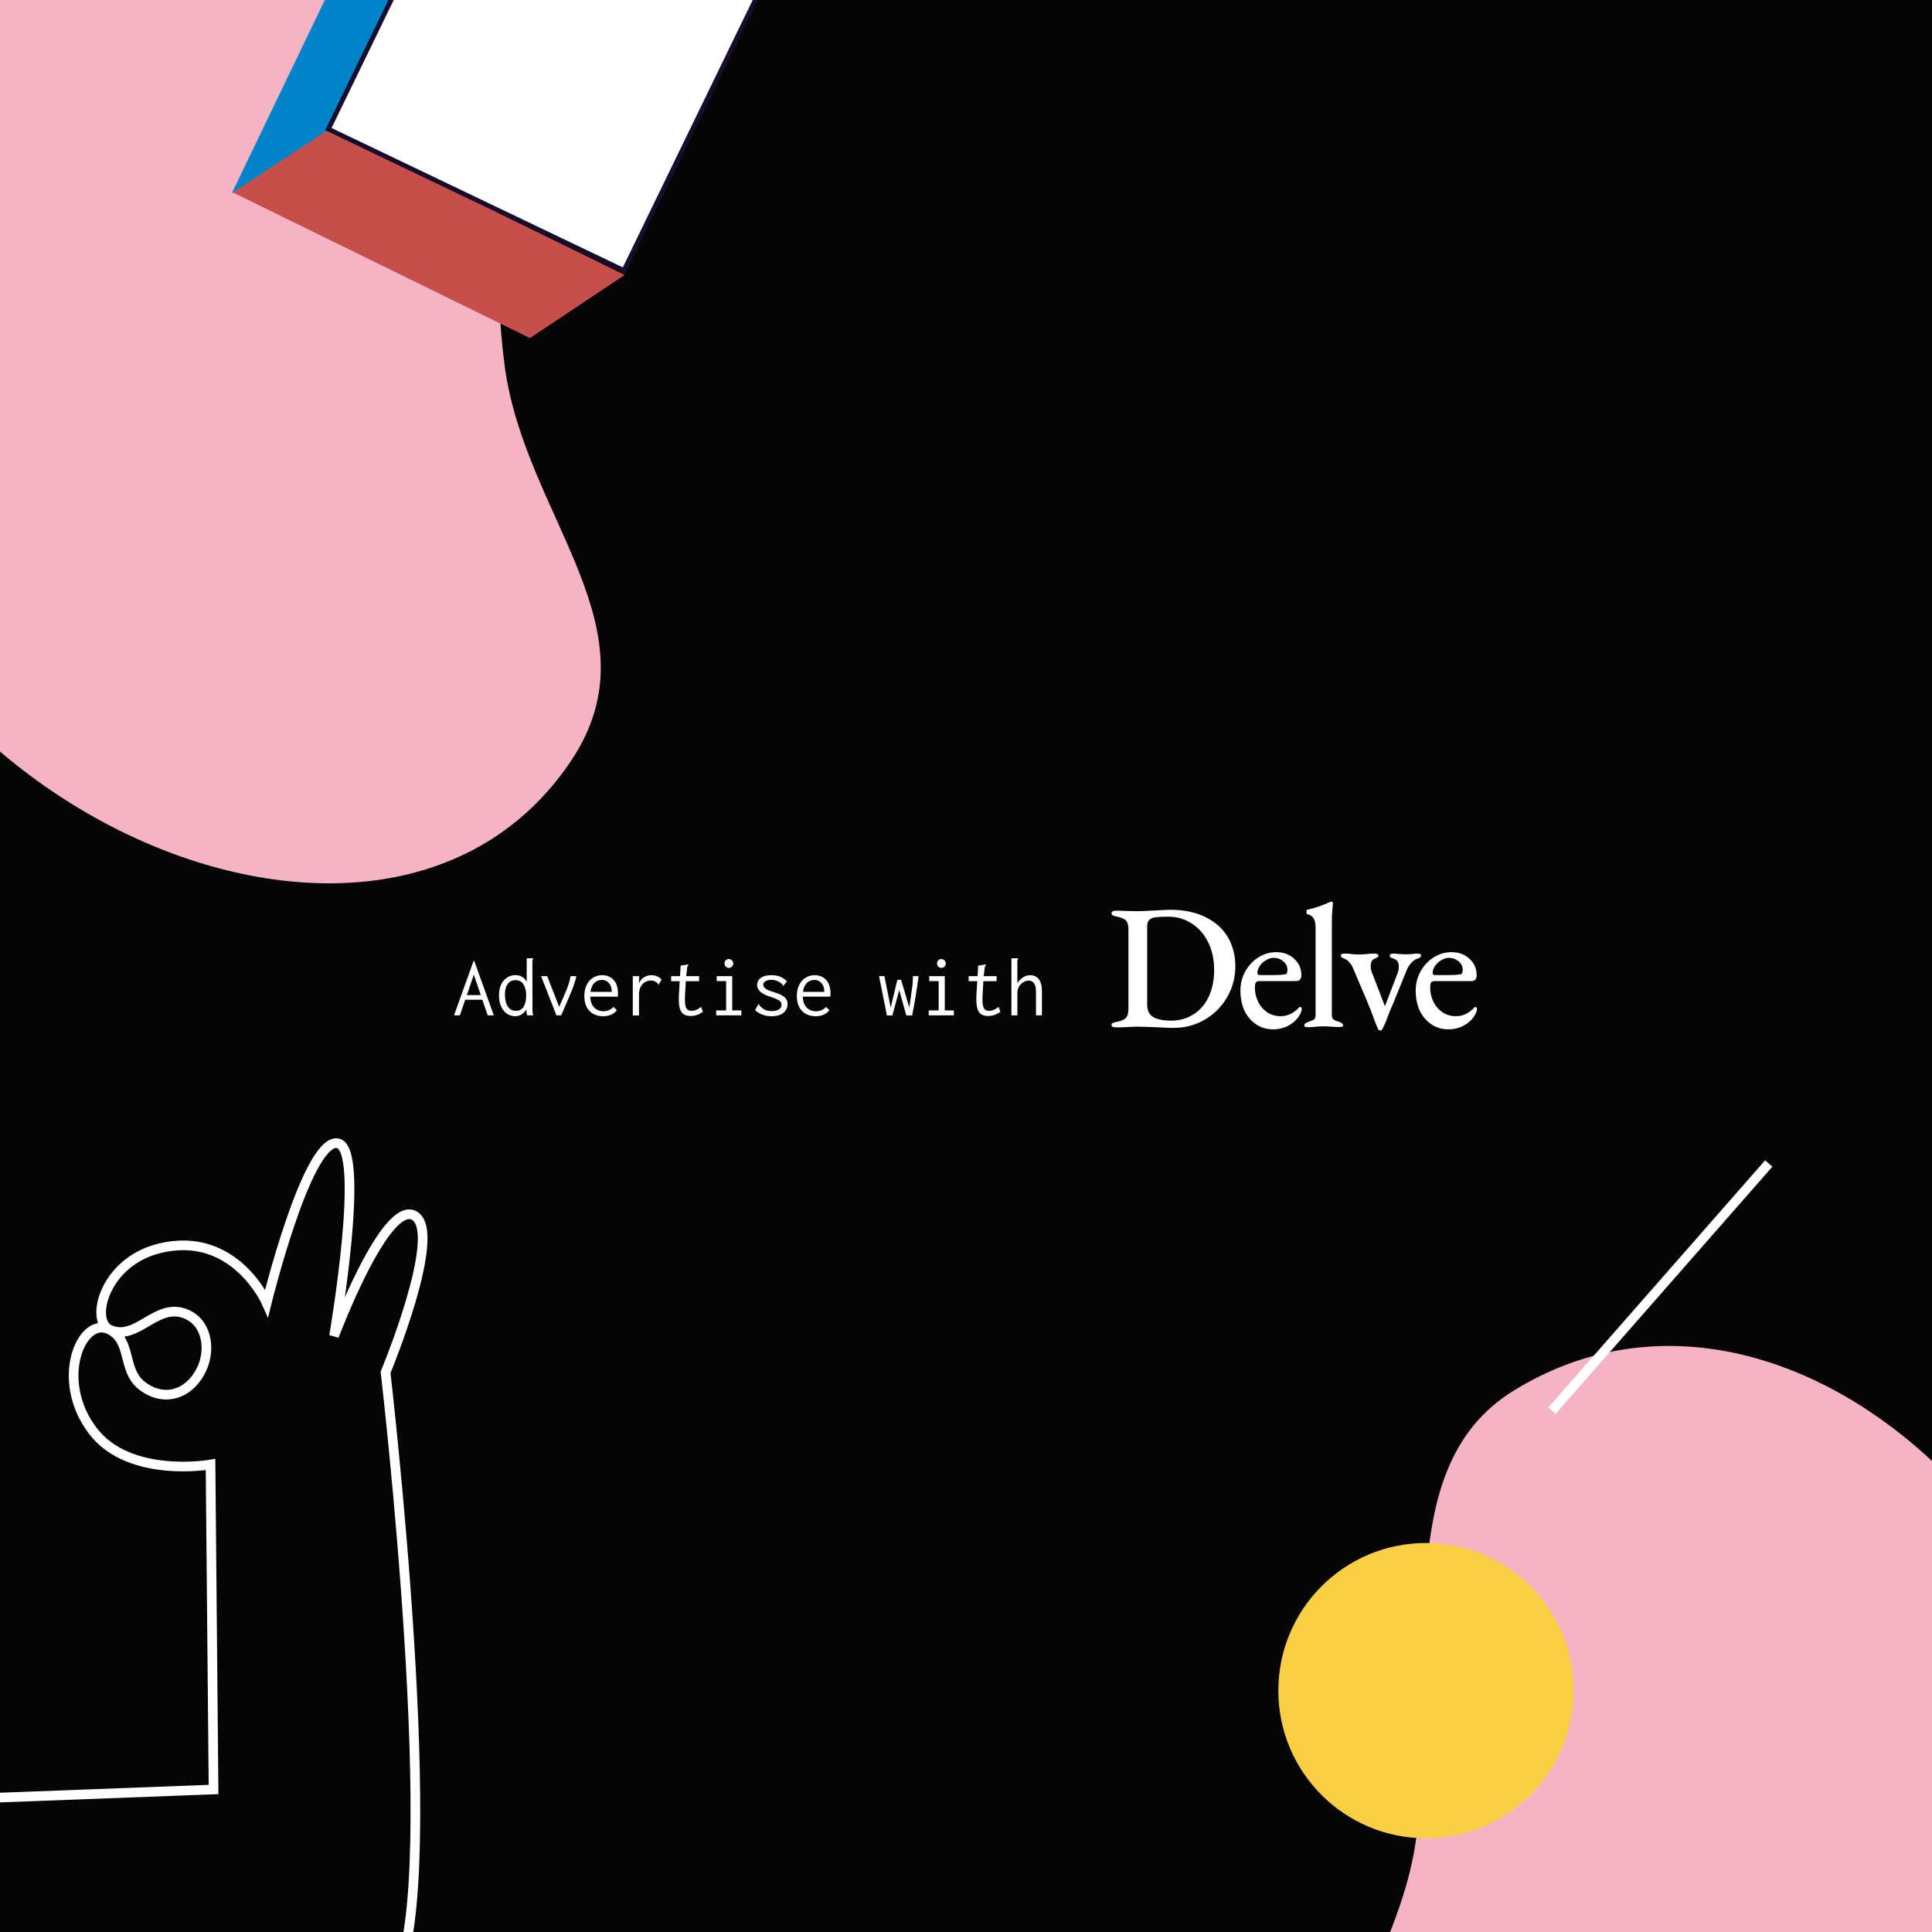 <svg width="600" height="600" viewBox="0 0 600 600" fill="none" xmlns="http://www.w3.org/2000/svg">
<rect x="0" y="0" width="600" height="600" fill="#333333" stroke="none"/>
<g clip-path="url(#clip0)">
<rect width="600" height="600" fill="black" fill-opacity="0.9"/>
<path d="M652.338 592.635C666.548 485.285 555.198 379.285 470.008 431.925C430.628 456.285 447.188 515.185 439.838 570.705C433.628 617.615 391.778 652.415 419.258 693.375C476.818 779.175 636.998 708.495 652.338 592.635Z" fill="#F5B4C4"/>
<path d="M364.385 319.229C363.36 319.229 361.934 319.174 360.105 319.063C356.959 318.916 354.618 318.843 353.081 318.843C352.423 318.843 351.472 318.88 350.228 318.953C348.838 319.027 347.631 319.063 346.606 319.063C345.655 319.063 345.18 318.825 345.18 318.347C345.18 318.053 345.289 317.851 345.509 317.741C345.765 317.594 346.186 317.466 346.771 317.355C348.161 317.098 349.112 316.694 349.624 316.143C350.173 315.592 350.447 314.692 350.447 313.444V288.54C350.447 287.291 350.191 286.41 349.679 285.895C349.167 285.344 348.198 284.922 346.771 284.628C346.186 284.518 345.765 284.389 345.509 284.242C345.289 284.096 345.18 283.875 345.18 283.581C345.18 283.324 345.308 283.14 345.564 283.03C345.82 282.883 346.167 282.81 346.606 282.81C347.521 282.81 348.673 282.847 350.063 282.92L353.301 282.975C354.142 282.975 355.953 282.902 358.733 282.755C361.22 282.608 362.757 282.534 363.342 282.534C367.695 282.534 371.39 283.306 374.426 284.848C377.499 286.354 379.803 288.43 381.34 291.074C382.876 293.719 383.644 296.731 383.644 300.11C383.644 303.526 382.803 306.703 381.12 309.642C379.474 312.544 377.17 314.876 374.207 316.639C371.28 318.365 368.006 319.229 364.385 319.229ZM363.671 316.97C366.342 316.97 368.683 316.309 370.695 314.986C372.743 313.664 374.316 311.827 375.414 309.477C376.511 307.089 377.06 304.353 377.06 301.267C377.06 297.925 376.42 295.005 375.139 292.507C373.859 289.972 372.14 288.044 369.981 286.722C367.823 285.363 365.482 284.683 362.958 284.683C361.202 284.683 359.885 284.738 359.007 284.848C358.166 284.922 357.489 285.179 356.977 285.62C356.501 286.024 356.264 286.685 356.264 287.603V311.956C356.264 313.866 356.922 315.188 358.239 315.923C359.556 316.621 361.367 316.97 363.671 316.97Z" fill="white"/>
<path d="M395.377 319.669C393.401 319.669 391.645 319.155 390.109 318.127C388.572 317.098 387.365 315.684 386.487 313.884C385.646 312.048 385.225 309.954 385.225 307.603C385.225 305.473 385.719 303.508 386.707 301.708C387.731 299.871 389.085 298.421 390.767 297.355C392.487 296.253 394.334 295.702 396.309 295.702C398.577 295.702 400.443 296.382 401.906 297.741C403.406 299.1 404.156 300.808 404.156 302.865C404.156 303.489 404.01 303.949 403.717 304.242C403.461 304.536 403.04 304.683 402.455 304.683H391.097C390.584 304.683 390.219 304.83 389.999 305.124C389.816 305.418 389.725 305.95 389.725 306.722C389.725 308.338 390.072 309.826 390.767 311.185C391.462 312.544 392.413 313.627 393.621 314.435C394.864 315.207 396.218 315.592 397.681 315.592C399.73 315.592 401.559 314.784 403.168 313.168C403.351 312.874 403.552 312.727 403.772 312.727C404.101 312.727 404.266 312.929 404.266 313.333C404.266 313.884 404.01 314.582 403.497 315.427C402.729 316.676 401.614 317.704 400.15 318.512C398.724 319.284 397.132 319.669 395.377 319.669ZM395.541 302.81C397.187 302.81 398.449 302.718 399.327 302.534C399.656 302.424 399.821 301.965 399.821 301.157C399.821 300.129 399.4 299.265 398.559 298.567C397.718 297.833 396.712 297.466 395.541 297.466C394.773 297.466 393.986 297.704 393.182 298.182C392.377 298.659 391.718 299.265 391.206 300C390.731 300.735 390.493 301.451 390.493 302.149C390.493 302.59 390.731 302.81 391.206 302.81H395.541Z" fill="white"/>
<path d="M406.153 319.008C405.421 319.008 405.055 318.806 405.055 318.402C405.055 318.145 405.147 317.961 405.33 317.851C405.549 317.704 405.878 317.539 406.317 317.355C407.122 317.098 407.689 316.86 408.018 316.639C408.384 316.382 408.567 315.923 408.567 315.262V287.989C408.567 285.638 407.762 284.298 406.153 283.967C405.86 283.893 405.714 283.636 405.714 283.196C405.714 282.792 405.842 282.553 406.098 282.479C407.671 282.149 409.152 281.708 410.542 281.157C411.969 280.569 412.829 280.22 413.121 280.11C413.341 280.037 413.505 280 413.615 280C413.725 280 413.798 280.055 413.835 280.165C413.908 280.275 413.944 280.386 413.944 280.496C413.944 280.716 413.89 281.359 413.78 282.424C413.67 283.453 413.615 284.867 413.615 286.667V315.262C413.615 315.923 413.798 316.382 414.164 316.639C414.53 316.896 415.097 317.135 415.865 317.355C416.706 317.649 417.127 317.998 417.127 318.402C417.127 318.77 416.761 318.953 416.03 318.953C415.298 318.953 414.42 318.916 413.396 318.843C412.445 318.77 411.658 318.733 411.036 318.733C410.451 318.733 409.683 318.77 408.732 318.843C408.037 318.953 407.177 319.008 406.153 319.008Z" fill="white"/>
<path d="M428.376 320C428.193 320 427.973 319.669 427.717 319.008C427.461 318.347 427.296 317.943 427.223 317.796L425.687 313.719C424.736 311.295 423.675 308.76 422.504 306.116L420.2 300.661C419.907 299.927 419.505 299.302 418.993 298.788C418.517 298.237 417.987 297.87 417.401 297.686C417.035 297.539 416.779 297.41 416.633 297.3C416.487 297.153 416.414 296.951 416.414 296.694C416.414 296.327 416.798 296.143 417.566 296.143C418.59 296.143 419.395 296.198 419.98 296.309C420.712 296.382 421.407 296.419 422.065 296.419C422.724 296.419 423.492 296.382 424.37 296.309C425.102 296.198 425.961 296.143 426.949 296.143C427.205 296.143 427.461 296.198 427.717 296.309C427.973 296.382 428.101 296.511 428.101 296.694C428.101 296.951 428.01 297.135 427.827 297.245C427.68 297.355 427.498 297.466 427.278 297.576C427.059 297.649 426.912 297.704 426.839 297.741C426.473 297.888 426.181 298.163 425.961 298.567C425.778 298.972 425.687 299.449 425.687 300C425.687 300.735 425.76 301.267 425.906 301.598L430.022 312.287C430.095 312.323 430.15 312.323 430.186 312.287L434.027 302.259C434.283 301.635 434.411 300.937 434.411 300.165C434.411 299.504 434.283 298.99 434.027 298.623C433.808 298.219 433.424 297.925 432.875 297.741C432.399 297.594 432.07 297.466 431.887 297.355C431.704 297.208 431.613 297.006 431.613 296.749C431.613 296.345 431.997 296.143 432.765 296.143C433.094 296.143 433.552 296.18 434.137 296.253C435.161 296.327 436.021 296.364 436.716 296.364C437.374 296.364 438.069 296.327 438.801 296.253C439.313 296.18 439.77 296.143 440.173 296.143C440.941 296.143 441.325 296.327 441.325 296.694C441.325 296.951 441.234 297.153 441.051 297.3C440.868 297.447 440.557 297.594 440.118 297.741C439.533 297.925 438.911 298.365 438.252 299.063C437.63 299.725 437.155 300.496 436.826 301.377L432.546 311.901C432.217 312.599 431.851 313.462 431.448 314.49C431.046 315.482 430.753 316.253 430.57 316.804C430.497 316.988 430.278 317.502 429.912 318.347C429.546 319.155 429.253 319.706 429.034 320H428.376Z" fill="white"/>
<path d="M449.81 319.669C447.835 319.669 446.079 319.155 444.543 318.127C443.006 317.098 441.799 315.684 440.921 313.884C440.08 312.048 439.659 309.954 439.659 307.603C439.659 305.473 440.153 303.508 441.141 301.708C442.165 299.871 443.519 298.421 445.201 297.355C446.921 296.253 448.768 295.702 450.743 295.702C453.011 295.702 454.877 296.382 456.34 297.741C457.84 299.1 458.59 300.808 458.59 302.865C458.59 303.489 458.443 303.949 458.151 304.242C457.895 304.536 457.474 304.683 456.889 304.683H445.53C445.018 304.683 444.653 304.83 444.433 305.124C444.25 305.418 444.159 305.95 444.159 306.722C444.159 308.338 444.506 309.826 445.201 311.185C445.896 312.544 446.847 313.627 448.055 314.435C449.298 315.207 450.652 315.592 452.115 315.592C454.164 315.592 455.993 314.784 457.602 313.168C457.785 312.874 457.986 312.727 458.206 312.727C458.535 312.727 458.7 312.929 458.7 313.333C458.7 313.884 458.444 314.582 457.931 315.427C457.163 316.676 456.047 317.704 454.584 318.512C453.158 319.284 451.566 319.669 449.81 319.669ZM449.975 302.81C451.621 302.81 452.883 302.718 453.761 302.534C454.09 302.424 454.255 301.965 454.255 301.157C454.255 300.129 453.834 299.265 452.993 298.567C452.152 297.833 451.146 297.466 449.975 297.466C449.207 297.466 448.42 297.704 447.616 298.182C446.811 298.659 446.152 299.265 445.64 300C445.165 300.735 444.927 301.451 444.927 302.149C444.927 302.59 445.165 302.81 445.64 302.81H449.975Z" fill="white"/>
<path d="M151.454 315.333L149.791 310.48H144.485L142.822 315.333H141L147.072 298.427H147.283L153.355 315.333H151.454ZM144.986 309.04H149.316L147.151 302.693L144.986 309.04Z" fill="white"/>
<path d="M159.955 315.6C159.093 315.6 158.283 315.36 157.526 314.88C156.77 314.382 156.154 313.645 155.678 312.667C155.203 311.689 154.966 310.507 154.966 309.12C154.966 307.716 155.212 306.542 155.705 305.6C156.198 304.658 156.831 303.965 157.606 303.52C158.38 303.058 159.198 302.827 160.061 302.827C160.87 302.827 161.574 303.013 162.173 303.387C162.789 303.76 163.255 304.276 163.572 304.933V297.6H165.578V297.787C165.473 297.893 165.402 298.009 165.367 298.133C165.35 298.258 165.341 298.471 165.341 298.773L165.367 313.44C165.367 313.867 165.376 314.222 165.394 314.507C165.429 314.773 165.508 315.049 165.631 315.333H163.757C163.634 315.049 163.554 314.773 163.519 314.507C163.502 314.222 163.493 313.867 163.493 313.44C163.106 314.116 162.604 314.649 161.988 315.04C161.39 315.413 160.712 315.6 159.955 315.6ZM160.246 313.92C161.337 313.92 162.138 313.485 162.648 312.613C163.158 311.742 163.414 310.596 163.414 309.173C163.414 307.733 163.132 306.578 162.569 305.707C162.023 304.836 161.196 304.4 160.087 304.4C159.031 304.4 158.222 304.8 157.658 305.6C157.095 306.382 156.814 307.458 156.814 308.827C156.814 310.391 157.104 311.636 157.685 312.56C158.283 313.467 159.137 313.92 160.246 313.92Z" fill="white"/>
<path d="M178.99 303.147C178.708 304.587 178.118 306.365 177.221 308.48L174.29 315.333H172.812L168.034 303.147H169.934L173.657 312.693L175.61 308.187C176.42 306.338 176.948 304.658 177.194 303.147H178.99Z" fill="white"/>
<path d="M187.358 315.6C185.563 315.6 184.129 315.049 183.055 313.947C181.999 312.845 181.471 311.289 181.471 309.28C181.471 307.947 181.718 306.8 182.21 305.84C182.703 304.862 183.363 304.125 184.19 303.627C185.035 303.111 185.977 302.853 187.015 302.853C188.476 302.853 189.655 303.342 190.553 304.32C191.468 305.298 191.926 306.738 191.926 308.64C191.926 308.836 191.908 309.129 191.873 309.52H183.293C183.363 311.013 183.777 312.142 184.534 312.907C185.29 313.671 186.25 314.053 187.411 314.053C188.678 314.053 189.717 313.6 190.526 312.693L191.582 313.733C190.562 314.978 189.154 315.6 187.358 315.6ZM189.998 308.027C189.998 306.889 189.708 305.991 189.127 305.333C188.564 304.658 187.816 304.32 186.883 304.32C186.003 304.32 185.238 304.631 184.586 305.253C183.935 305.876 183.53 306.8 183.372 308.027H189.998Z" fill="white"/>
<path d="M204.624 305.68V305.707C204.114 305.227 203.682 304.907 203.33 304.747C202.996 304.587 202.6 304.507 202.142 304.507C201.509 304.507 200.91 304.667 200.347 304.987C199.784 305.307 199.326 305.796 198.974 306.453C198.622 307.093 198.446 307.902 198.446 308.88V315.36H196.519V303.147H198.499L198.446 305.387C198.781 304.587 199.291 303.965 199.978 303.52C200.682 303.076 201.447 302.853 202.274 302.853C203.559 302.853 204.624 303.298 205.469 304.187L204.624 305.68ZM204.624 305.707C204.747 305.813 204.774 305.858 204.703 305.84C204.65 305.822 204.606 305.805 204.571 305.787L204.624 305.707ZM204.334 305.787C204.334 305.733 204.36 305.716 204.413 305.733C204.466 305.733 204.518 305.751 204.571 305.787L204.518 305.92L204.334 305.813V305.787Z" fill="white"/>
<path d="M218.299 314.213C217.138 315.085 215.862 315.52 214.471 315.52C213.134 315.52 212.183 315.111 211.62 314.293C211.074 313.476 210.802 312.142 210.802 310.293C210.802 309.991 210.819 309.467 210.854 308.72L211.092 304.72H208.426V303.147H211.198L211.382 299.893L213.494 299.547L213.758 299.52L213.785 299.68C213.662 299.858 213.565 300.009 213.494 300.133C213.442 300.258 213.406 300.453 213.389 300.72L213.098 303.147H217.111V304.72H212.993L212.755 308.853C212.72 309.565 212.702 310.036 212.702 310.267C212.702 311.689 212.861 312.658 213.178 313.173C213.512 313.671 214.04 313.92 214.762 313.92C215.29 313.92 215.774 313.822 216.214 313.627C216.654 313.431 217.155 313.12 217.718 312.693L218.299 314.213Z" fill="white"/>
<path d="M222.418 315.333V313.787H225.506V304.693H222.576V303.147H227.407V313.787H230.232V315.333H222.418ZM226.351 300.587C225.982 300.587 225.665 300.453 225.401 300.187C225.137 299.92 225.005 299.6 225.005 299.227C225.005 298.836 225.128 298.507 225.374 298.24C225.638 297.973 225.964 297.84 226.351 297.84C226.721 297.84 227.038 297.982 227.302 298.267C227.583 298.533 227.724 298.853 227.724 299.227C227.724 299.6 227.583 299.92 227.302 300.187C227.038 300.453 226.721 300.587 226.351 300.587Z" fill="white"/>
<path d="M240.449 308.16C241.962 308.622 243.027 309.129 243.643 309.68C244.277 310.213 244.594 310.916 244.594 311.787C244.594 312.889 244.162 313.805 243.3 314.533C242.455 315.245 241.223 315.6 239.604 315.6C237.562 315.6 235.855 314.96 234.482 313.68L235.538 311.867L235.565 311.84L235.591 311.867C236.137 312.578 236.7 313.111 237.281 313.467C237.862 313.822 238.654 314 239.657 314C240.607 314 241.355 313.831 241.901 313.493C242.446 313.138 242.719 312.658 242.719 312.053C242.719 311.538 242.499 311.111 242.059 310.773C241.619 310.436 240.827 310.08 239.683 309.707C236.656 308.836 235.142 307.573 235.142 305.92C235.142 304.978 235.521 304.231 236.278 303.68C237.052 303.129 238.152 302.853 239.578 302.853C240.669 302.853 241.584 303.013 242.323 303.333C243.08 303.636 243.766 304.116 244.382 304.773L243.3 306.107L243.274 306.133C242.904 305.565 242.376 305.12 241.69 304.8C241.021 304.462 240.334 304.293 239.63 304.293C238.874 304.293 238.249 304.427 237.756 304.693C237.281 304.96 237.043 305.333 237.043 305.813C237.043 306.258 237.29 306.667 237.782 307.04C238.275 307.413 239.164 307.787 240.449 308.16ZM242.983 306.187C242.983 306.098 243.054 306.107 243.194 306.213L243.115 306.32L242.983 306.187ZM243.274 306.133C243.326 306.205 243.344 306.249 243.326 306.267C243.326 306.285 243.309 306.285 243.274 306.267C243.238 306.249 243.212 306.231 243.194 306.213L243.274 306.133ZM235.855 311.76C235.855 311.831 235.776 311.831 235.618 311.76L235.697 311.627L235.855 311.733V311.76ZM235.565 311.84C235.512 311.751 235.494 311.707 235.512 311.707C235.53 311.707 235.565 311.725 235.618 311.76L235.565 311.84Z" fill="white"/>
<path d="M253.358 315.6C251.563 315.6 250.129 315.049 249.055 313.947C247.999 312.845 247.471 311.289 247.471 309.28C247.471 307.947 247.718 306.8 248.21 305.84C248.703 304.862 249.363 304.125 250.19 303.627C251.035 303.111 251.977 302.853 253.015 302.853C254.476 302.853 255.655 303.342 256.553 304.32C257.468 305.298 257.926 306.738 257.926 308.64C257.926 308.836 257.908 309.129 257.873 309.52H249.293C249.363 311.013 249.777 312.142 250.534 312.907C251.29 313.671 252.25 314.053 253.411 314.053C254.678 314.053 255.717 313.6 256.526 312.693L257.582 313.733C256.562 314.978 255.154 315.6 253.358 315.6ZM255.998 308.027C255.998 306.889 255.708 305.991 255.127 305.333C254.564 304.658 253.816 304.32 252.883 304.32C252.003 304.32 251.238 304.631 250.586 305.253C249.935 305.876 249.53 306.8 249.372 308.027H255.998Z" fill="white"/>
<path d="M273 303.147H274.663L276.617 312.933L278.676 304.293H279.838L282.398 312.907C282.891 309.582 283.199 307.405 283.322 306.373C283.446 305.325 283.507 304.382 283.507 303.547V303.147H285.276C284.748 307.271 284.079 311.342 283.27 315.36H281.474L279.257 307.467L277.145 315.36H275.429L273 303.147Z" fill="white"/>
<path d="M288.418 315.333V313.787H291.506V304.693H288.576V303.147H293.407V313.787H296.232V315.333H288.418ZM292.351 300.587C291.982 300.587 291.665 300.453 291.401 300.187C291.137 299.92 291.005 299.6 291.005 299.227C291.005 298.836 291.128 298.507 291.374 298.24C291.638 297.973 291.964 297.84 292.351 297.84C292.721 297.84 293.038 297.982 293.302 298.267C293.583 298.533 293.724 298.853 293.724 299.227C293.724 299.6 293.583 299.92 293.302 300.187C293.038 300.453 292.721 300.587 292.351 300.587Z" fill="white"/>
<path d="M310.699 314.213C309.538 315.085 308.262 315.52 306.871 315.52C305.534 315.52 304.583 315.111 304.02 314.293C303.474 313.476 303.202 312.142 303.202 310.293C303.202 309.991 303.219 309.467 303.254 308.72L303.492 304.72H300.826V303.147H303.598L303.782 299.893L305.894 299.547L306.158 299.52L306.185 299.68C306.062 299.858 305.965 300.009 305.894 300.133C305.842 300.258 305.806 300.453 305.789 300.72L305.498 303.147H309.511V304.72H305.393L305.155 308.853C305.12 309.565 305.102 310.036 305.102 310.267C305.102 311.689 305.261 312.658 305.578 313.173C305.912 313.671 306.44 313.92 307.162 313.92C307.69 313.92 308.174 313.822 308.614 313.627C309.054 313.431 309.555 313.12 310.118 312.693L310.699 314.213Z" fill="white"/>
<path d="M314.105 297.6H316.19V297.787C316.085 297.893 316.014 298.009 315.979 298.133C315.962 298.258 315.953 298.471 315.953 298.773V305.307C316.428 304.56 317.018 303.965 317.722 303.52C318.443 303.076 319.174 302.853 319.913 302.853C321.057 302.853 321.954 303.262 322.606 304.08C323.257 304.898 323.582 306.187 323.582 307.947V315.333H321.734V308C321.734 306.791 321.532 305.911 321.127 305.36C320.722 304.809 320.186 304.533 319.517 304.533C318.954 304.533 318.399 304.693 317.854 305.013C317.308 305.316 316.85 305.76 316.481 306.347C316.129 306.916 315.953 307.573 315.953 308.32V315.333H314.105V297.6Z" fill="white"/>
<path d="M-55.765 135.587C-69.975 28.237 41.375 -77.763 126.565 -25.123C165.945 -0.763 149.385 58.137 156.735 113.657C162.945 160.567 204.795 195.367 177.315 236.327C119.755 322.127 -40.425 251.447 -55.765 135.587Z" fill="#F5B4C4"/>
<path d="M194 85.385L164.58 105L72 59.61L101.415 40L194 85.385Z" fill="#C64F4B"/>
<path d="M146 -52L116.606 -32.692L72 60L101.394 40.687L146 -52Z" fill="#0083C8"/>
<path d="M146.559 -51.355L102.463 40.106L193.924 84.202L238.02 -7.259L146.559 -51.355Z" fill="white"/>
<path d="M146.579 -50.048L237.038 -6.755L193.426 83.043L102.971 39.75L146.579 -50.048ZM145.895 -52L101 40.438L194.109 85L239 -7.423L145.895 -52Z" fill="#170C2C"/>
<path d="M442.85 570.89C468.172 570.89 488.7 550.362 488.7 525.04C488.7 499.718 468.172 479.19 442.85 479.19C417.528 479.19 397 499.718 397 525.04C397 550.362 417.528 570.89 442.85 570.89Z" fill="#FCCE44"/>
<path d="M549.301 361.33L481.961 438.11" stroke="white" stroke-width="3" stroke-miterlimit="10"/>
<path d="M-11.54 633.562C-11.54 633.562 107.85 642.182 123.02 613.462C138.19 584.742 119.74 426.202 119.74 426.202C119.74 426.202 137.74 382.903 128.74 377.563C119.74 372.223 103.74 414.903 103.74 414.903C103.74 414.903 114 355.413 104.56 355.003C95.12 354.593 82.82 404.642 82.82 404.642C82.82 404.642 72.82 381.832 49.38 387.722C32.26 392.022 28.05 410.073 33.92 412.873C42.34 416.873 48.31 404.562 57.38 407.922C64.26 410.462 65.38 418.692 62.9 424.572C59.5 432.622 51.38 435.922 44.15 430.382C37.77 425.482 41.15 416.433 33.92 412.873C25.3 408.643 16.74 428.682 28.92 444.482C40.31 459.252 65.38 454.822 65.38 454.822L66.32 555.742L-26 559.232" stroke="white" stroke-width="3" stroke-miterlimit="10"/>
</g>
<defs>
<clipPath id="clip0">
<rect width="600" height="600" fill="white"/>
</clipPath>
</defs>
</svg>
